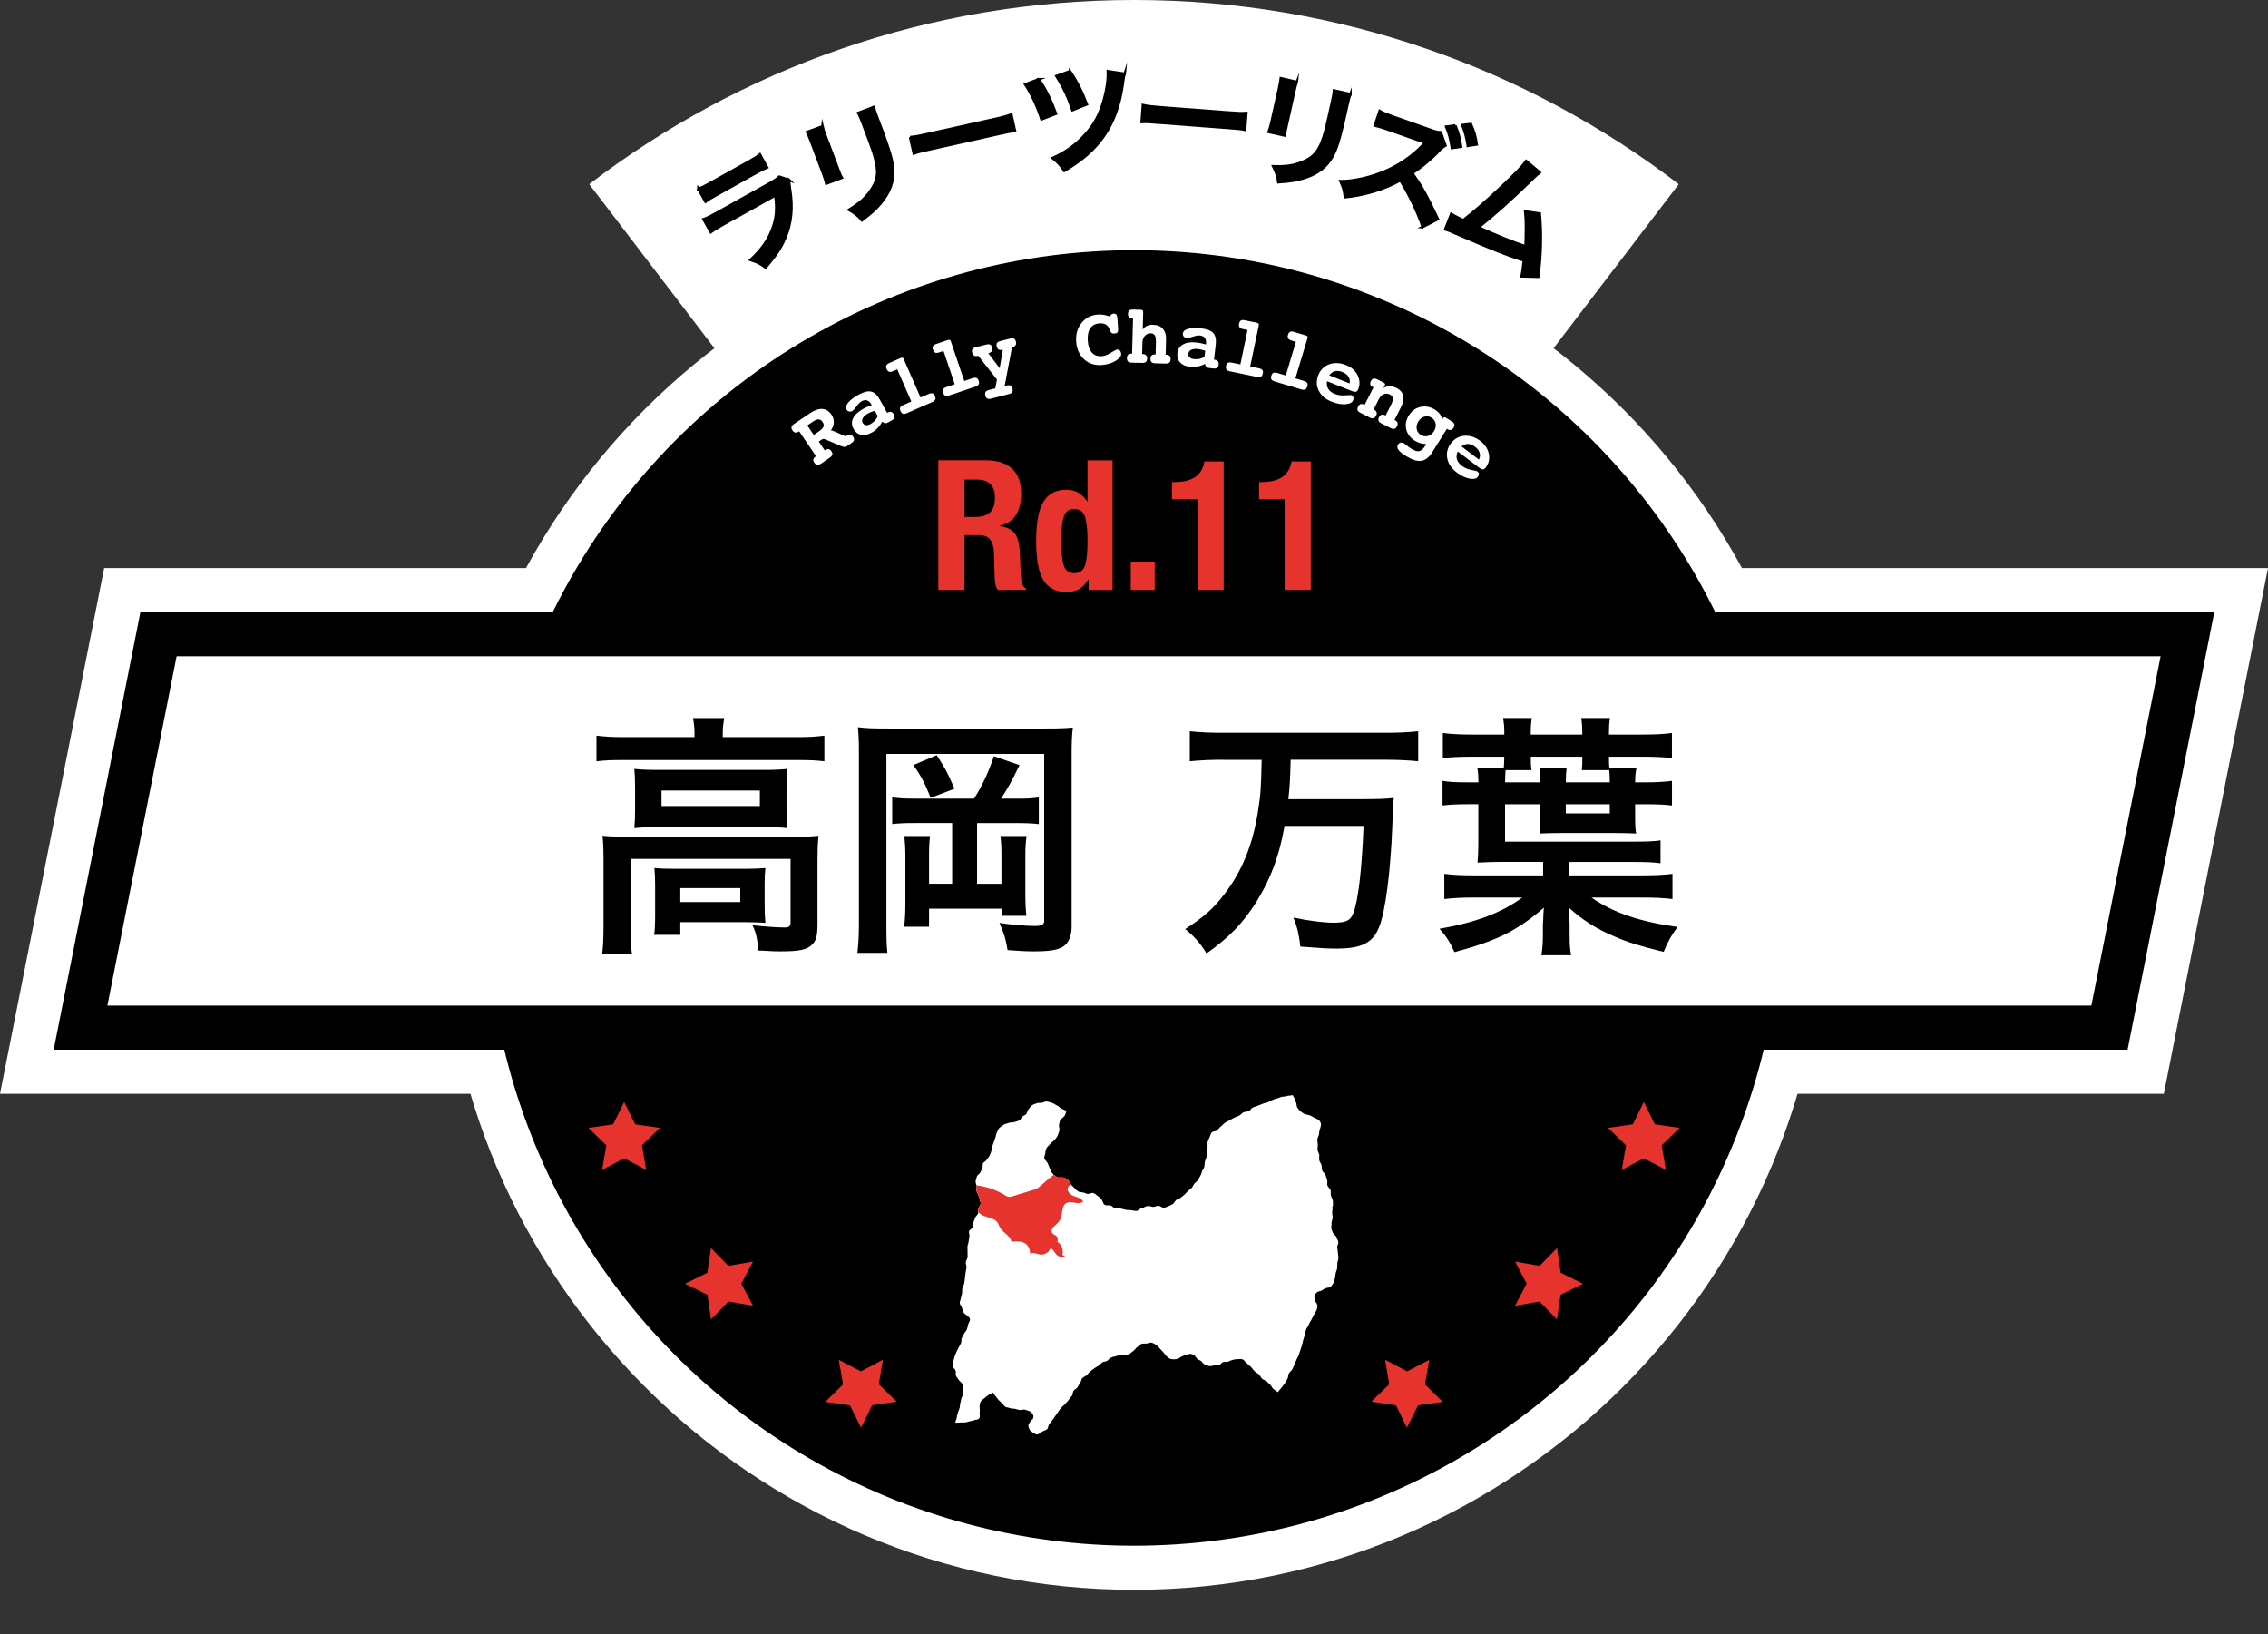 <?xml version="1.0" encoding="UTF-8"?>
<svg id="_レイヤー_2" data-name=" レイヤー 2" xmlns="http://www.w3.org/2000/svg" viewBox="0 0 629.82 453.82">
  <rect x="0" y="0" width="629.82" height="453.82" fill="#333333" stroke="none"/>
  <defs>
    <style>
      .cls-1 {
        fill: none;
      }

      .cls-2 {
        fill: #f6dcea;
      }

      .cls-3 {
        stroke: #000;
        stroke-miterlimit: 10;
        stroke-width: .71px;
      }

      .cls-4 {
        fill: #fff;
      }

      .cls-5 {
        fill: #e7332e;
      }
    </style>
  </defs>
  <g id="ogp02_1200x630_" data-name="ogp02 1200x630 ">
    <path class="cls-2" d="M117.82,312.65h0ZM117.8,313.19h0ZM117.88,312.88h0Z"/>
    <path class="cls-4" d="M314.91,0c-56.89,0-109.32,19.07-151.28,51.14l42.15,55.23c30.27-23.14,68.09-36.89,109.13-36.89s78.86,13.75,109.13,36.89l42.15-55.23C424.23,19.07,371.8,0,314.91,0Z"/>
    <polygon class="cls-4" points="0 303.73 28.93 157.74 629.82 157.74 600.89 303.73 0 303.73"/>
    <circle class="cls-1" cx="314.91" cy="249.34" r="204.48"/>
    <path class="cls-4" d="M314.91,441.45c-105.93,0-192.11-86.18-192.11-192.11S208.98,57.23,314.91,57.23s192.11,86.18,192.11,192.11-86.18,192.11-192.11,192.11h0Z"/>
    <circle cx="314.91" cy="249.34" r="179.87"/>
    <g>
      <path class="cls-4" d="M230.71,119.51c.23,0,.51.06.84.22.05.02.09.04.13.05l3.14,1.38.1-.07.19-.13c.36-.24.69-.34.99-.3s.56.23.79.57c.25.37.33.69.26.98s-.32.57-.75.86l-1.15.78c-.42.29-.88.33-1.36.12h-.04l-4.66-1.97c-.18-.08-.35-.12-.51-.11-.16,0-.3.05-.43.13l-.88.59,1.66,2.46.15-.1c.34-.23.65-.31.93-.26.29.06.54.25.76.58.25.37.34.69.27.97-.07.28-.31.56-.74.85l-2.4,1.63c-.42.28-.77.4-1.06.36s-.56-.24-.81-.61c-.22-.33-.31-.64-.25-.92.05-.29.25-.54.58-.76l.16-.11-4.7-6.95-.16.11c-.32.22-.63.3-.92.24s-.55-.25-.77-.58c-.24-.36-.33-.69-.26-.97.07-.29.31-.57.72-.85l4.3-2.9c1.32-.89,2.49-1.31,3.51-1.25s1.87.58,2.55,1.58c.47.7.69,1.43.66,2.19s-.32,1.5-.85,2.22v-.03ZM224.19,118.13l1.78,2.64,1.26-.85c.78-.52,1.25-.99,1.43-1.41.17-.41.1-.85-.22-1.33-.32-.47-.68-.71-1.11-.72-.42-.02-.95.19-1.58.61l-1.57,1.06h.01Z"/>
      <path class="cls-4" d="M246.36,114.65l.16-.09c.35-.2.68-.25.97-.17.29.08.53.3.72.65.21.38.26.71.16.98s-.38.53-.82.78l-.93.51c-.33.18-.61.25-.84.22-.23-.04-.49-.19-.77-.46-.35.66-.77,1.25-1.28,1.78s-1.07.96-1.7,1.3c-1.06.58-2.03.77-2.93.58-.89-.19-1.59-.75-2.09-1.66-.54-.99-.57-1.97-.09-2.94.48-.98,1.43-1.85,2.84-2.63.32-.17.66-.34,1.03-.5s.8-.33,1.28-.5l-.1-.19c-.33-.59-.71-.96-1.17-1.12s-.96-.07-1.52.23c-.43.24-.9.7-1.4,1.39s-.9,1.12-1.22,1.3c-.31.17-.61.22-.9.14s-.52-.26-.68-.56c-.29-.53-.13-1.17.47-1.91.61-.74,1.58-1.48,2.92-2.21,1.4-.77,2.55-1.05,3.45-.84.9.21,1.71.96,2.41,2.24l2.01,3.66.02.02ZM242.93,114.06c-.37.11-.7.22-1,.33s-.56.24-.8.37c-.72.4-1.22.83-1.5,1.3s-.3.92-.06,1.34c.21.38.5.6.87.66.37.06.81-.05,1.3-.32.45-.25.84-.55,1.17-.9s.61-.77.85-1.26c0,0-.83-1.52-.83-1.52Z"/>
      <path class="cls-4" d="M255.64,110.38l2.22-.97c.47-.21.84-.27,1.11-.18s.49.33.66.73c.18.41.21.74.09,1s-.41.5-.88.7l-6.99,3.06c-.46.2-.83.26-1.1.16-.27-.09-.5-.34-.68-.75s-.21-.73-.09-.98c.12-.25.41-.48.88-.69l2.22-.97-3.92-8.94-1.13.5c-.47.21-.84.26-1.12.17-.28-.09-.51-.34-.69-.74-.18-.41-.21-.74-.08-1.01.12-.27.42-.5.89-.71l3.08-1.35c.19-.08.36-.11.5-.08s.24.12.3.25l4.72,10.79h.01Z"/>
      <path class="cls-4" d="M267.77,105.8l2.29-.78c.49-.17.86-.19,1.12-.08s.46.37.6.78c.14.42.14.75,0,1.01-.14.25-.45.46-.93.63l-7.22,2.44c-.48.16-.85.18-1.11.07-.27-.12-.47-.38-.61-.8s-.14-.75,0-.99.45-.44.94-.61l2.29-.77-3.13-9.25-1.17.4c-.48.16-.86.19-1.13.07s-.48-.38-.62-.79c-.14-.42-.14-.76,0-1.01s.46-.46.95-.63l3.19-1.08c.2-.07.37-.08.5-.03.14.04.23.14.28.28l3.78,11.16-.02-.02Z"/>
      <path class="cls-4" d="M274.47,98.1l3.14,4.15.88-5.17-.17.04c-.39.1-.72.07-.98-.08s-.44-.42-.54-.82c-.11-.43-.08-.76.08-1s.5-.42,1-.54l2.56-.65c.51-.13.89-.13,1.14,0s.43.41.54.83c.1.39.07.72-.08.97-.15.26-.42.43-.82.53l-.19.05-2.04,10.76.49-.12c.49-.12.87-.12,1.13.01.26.13.45.42.56.85.11.42.08.75-.09,1-.17.24-.5.43-.99.55l-4.78,1.21c-.5.13-.88.12-1.14,0-.26-.13-.44-.41-.55-.84-.11-.43-.08-.76.08-1.01.16-.24.5-.43,1-.55l1.69-.43.47-2.45-5.19-6.6-.17.04c-.39.1-.72.07-.98-.08s-.44-.42-.54-.82c-.11-.43-.08-.76.08-1s.5-.42,1-.54l2.77-.7c.5-.13.88-.12,1.14,0,.26.13.44.41.55.83.1.39.07.72-.08.97-.16.26-.43.43-.81.53l-.19.05.03.03Z"/>
      <path class="cls-4" d="M308.2,87.9c.13-.28.27-.48.42-.6.15-.12.35-.19.58-.21.37-.02.63.06.8.24.17.18.26.51.29.98l.21,2.92c.03.52-.03.87-.19,1.06-.16.19-.46.3-.9.33-.31.02-.56-.04-.74-.18s-.34-.41-.48-.81c-.24-.7-.58-1.2-1.03-1.48s-1.05-.4-1.8-.36c-1.15.07-2.01.52-2.58,1.33-.57.82-.8,1.96-.71,3.44.09,1.47.47,2.58,1.14,3.33s1.58,1.09,2.74,1.01c.79-.05,1.64-.37,2.55-.95.91-.58,1.5-.88,1.74-.9.29-.02.54.09.76.32.21.23.33.54.35.9.04.66-.5,1.32-1.62,1.97-1.12.66-2.41,1.03-3.86,1.12-1.96.12-3.59-.43-4.88-1.64-1.29-1.22-2.01-2.87-2.14-4.96-.13-2.01.38-3.73,1.53-5.13,1.14-1.41,2.66-2.17,4.54-2.29.53-.03,1.06,0,1.58.08.52.09,1.09.24,1.69.46v.02Z"/>
      <path class="cls-4" d="M317.35,91.52c.27-.45.66-.79,1.14-1.02.49-.23,1.06-.33,1.73-.31,1.18.03,2.09.4,2.71,1.11s.92,1.71.88,2.99l-.11,4.2h.19c.4.02.7.13.9.34.2.21.3.52.29.91-.01.44-.13.76-.35.95s-.58.28-1.09.26l-2.79-.07c-.5-.01-.86-.12-1.07-.32-.21-.2-.31-.52-.3-.96.01-.41.12-.71.33-.9.21-.2.51-.29.92-.28h.18l.09-3.27c.03-.96-.07-1.63-.3-2.01-.23-.38-.62-.57-1.19-.59-.6-.02-1.12.21-1.56.68s-.67,1.08-.69,1.81l-.09,3.27h.18c.4.02.71.13.91.34s.3.52.29.91c-.01.44-.13.76-.35.95-.22.19-.58.28-1.09.26l-2.79-.07c-.52-.01-.88-.12-1.08-.32-.21-.2-.3-.52-.29-.97.01-.4.12-.7.33-.9.21-.2.52-.3.91-.29h.19l.26-9.76h-.19c-.4-.02-.7-.13-.91-.35s-.31-.53-.3-.94c.01-.44.13-.76.35-.95s.59-.28,1.11-.26l2.11.06c.25,0,.43.06.52.17s.14.3.13.59l-.12,4.72v.02Z"/>
      <path class="cls-4" d="M337.15,99.86l.18.02c.4.05.7.19.88.43.19.24.26.55.21.95-.05.43-.2.73-.44.89-.24.17-.62.22-1.12.16l-1.05-.12c-.37-.04-.64-.15-.81-.31-.17-.16-.29-.44-.36-.82-.67.34-1.36.57-2.08.71s-1.43.16-2.14.08c-1.2-.14-2.11-.55-2.72-1.22-.62-.68-.86-1.53-.74-2.57.13-1.12.67-1.93,1.63-2.45s2.24-.68,3.84-.49c.36.04.74.1,1.13.19.4.08.84.2,1.33.34l.02-.21c.08-.67-.02-1.2-.31-1.59s-.74-.62-1.38-.69c-.49-.06-1.14.05-1.95.33s-1.39.39-1.75.35c-.35-.04-.62-.18-.81-.41s-.27-.51-.23-.85c.07-.6.57-1.03,1.49-1.28.92-.25,2.15-.29,3.67-.11,1.59.18,2.69.62,3.3,1.31.61.69.84,1.77.67,3.23l-.48,4.15.02-.02ZM334.7,97.39c-.36-.12-.7-.23-1.01-.3-.31-.08-.6-.13-.87-.16-.82-.1-1.48-.03-1.98.19s-.77.57-.83,1.06c-.05.43.06.78.33,1.04s.69.43,1.25.49c.51.06,1.01.04,1.48-.05.47-.1.95-.28,1.42-.54l.2-1.72h0Z"/>
      <path class="cls-4" d="M347.18,101.76l2.37.49c.51.11.84.27,1.01.5s.21.55.12.98-.26.72-.51.87-.62.17-1.12.06l-7.47-1.55c-.49-.1-.82-.27-.99-.5-.17-.23-.21-.57-.12-1s.25-.72.49-.86.61-.15,1.12-.05l2.37.49,1.99-9.56-1.21-.25c-.5-.1-.84-.28-1.01-.52-.18-.24-.22-.57-.13-1s.26-.72.51-.87.63-.17,1.14-.06l3.29.69c.21.04.36.12.45.23.1.11.13.24.1.38l-2.4,11.53h0Z"/>
      <path class="cls-4" d="M359.72,105.06l2.32.7c.5.15.82.34.96.58.15.24.16.57.03.99s-.32.7-.58.82c-.26.13-.64.12-1.12-.03l-7.31-2.19c-.48-.14-.8-.34-.94-.59-.15-.25-.16-.58-.03-1.01.13-.42.32-.69.57-.81.25-.12.62-.1,1.12.05l2.32.7,2.81-9.35-1.19-.36c-.49-.15-.81-.35-.96-.6s-.17-.59-.04-1.01c.13-.42.32-.7.59-.82s.64-.11,1.14.04l3.22.97c.2.06.34.15.43.26.09.12.11.25.06.39l-3.39,11.28h-.01Z"/>
      <path class="cls-4" d="M368.5,105.85c-.13.85,0,1.56.36,2.15.37.59.98,1.06,1.85,1.4.86.34,1.8.47,2.81.38,1.01-.09,1.6-.1,1.78-.03.26.1.43.28.52.54s.07.54-.05.83c-.26.66-.97,1.03-2.13,1.12-1.16.09-2.45-.15-3.88-.72-1.69-.67-2.87-1.69-3.55-3.05s-.72-2.8-.13-4.29c.59-1.48,1.6-2.49,3.03-3.02s2.99-.46,4.68.21c1.51.6,2.58,1.54,3.21,2.82.64,1.28.7,2.57.19,3.86-.16.41-.38.65-.63.73-.26.07-.7-.01-1.32-.26l-6.75-2.68h.01ZM374.78,106.45c.14-.7.03-1.32-.32-1.87s-.92-.98-1.71-1.29c-.76-.3-1.44-.38-2.04-.22-.6.15-1.12.54-1.58,1.15l5.64,2.24h0Z"/>
      <path class="cls-4" d="M387.26,116.62l.13.07c.38.19.61.42.7.7.09.28.05.6-.14.97-.2.4-.44.63-.72.71s-.65,0-1.1-.23l-2.47-1.25c-.45-.23-.73-.48-.84-.75s-.06-.61.14-1c.19-.37.42-.6.71-.68.28-.09.62-.04,1,.16l.12.06,1.47-2.9c.41-.8.58-1.43.53-1.88s-.34-.81-.86-1.07c-.56-.28-1.11-.31-1.67-.08-.56.23-1,.67-1.34,1.34l-1.47,2.9.12.06c.38.19.62.43.71.71s.05.6-.14.97c-.2.39-.44.63-.72.71s-.65,0-1.1-.23l-2.49-1.26c-.45-.23-.73-.48-.83-.75-.11-.27-.06-.61.14-1,.19-.37.42-.6.7-.69.28-.09.61-.04.99.16l.12.06,2.46-4.86-.17-.09c-.36-.18-.59-.41-.68-.69s-.05-.6.13-.95c.2-.39.44-.63.72-.71s.65,0,1.12.24l1.71.86c.19.09.31.2.37.33.06.12.05.25-.02.39l-.4.78c.55-.33,1.13-.49,1.73-.49s1.22.16,1.85.47c1.07.54,1.7,1.27,1.9,2.19.2.92-.04,2.04-.72,3.37l-1.7,3.35h.01Z"/>
      <path class="cls-4" d="M400.45,116.56l.31-.5c.08-.13.19-.2.32-.21.13,0,.29.04.48.16l1.55.97c.44.27.7.55.77.82.08.27,0,.59-.23.96-.21.34-.46.55-.75.62s-.6,0-.94-.21l-.16-.1-4.11,6.57c-.87,1.39-1.88,2.17-3.03,2.32-1.15.16-2.56-.29-4.23-1.33-1.04-.65-1.73-1.23-2.09-1.73s-.4-.98-.13-1.42c.19-.31.44-.49.76-.56s.64,0,.96.2c.08.05.34.25.77.6s.84.64,1.23.89c.91.57,1.65.79,2.21.66s1.12-.64,1.68-1.53l.27-.43c-.61-.02-1.18-.11-1.7-.26s-1.02-.38-1.49-.67c-1.28-.8-2.07-1.85-2.39-3.16-.31-1.3-.08-2.58.71-3.84.81-1.29,1.9-2.09,3.27-2.39s2.72-.04,4.04.79c.57.36,1.02.76,1.34,1.21s.52.97.6,1.55l-.02.02ZM397.53,115.98c-.62-.39-1.28-.49-1.97-.29s-1.26.64-1.69,1.34c-.43.69-.58,1.38-.45,2.09s.51,1.25,1.13,1.64c.63.39,1.29.49,1.98.3.69-.19,1.25-.63,1.68-1.32.44-.7.59-1.4.46-2.11s-.51-1.26-1.14-1.65h0Z"/>
      <path class="cls-4" d="M404.81,125.36c-.35.78-.42,1.51-.23,2.17.19.66.67,1.28,1.41,1.84s1.61.94,2.61,1.12c1,.19,1.57.33,1.72.45.22.17.34.39.36.66s-.07.53-.27.79c-.43.56-1.21.73-2.35.51s-2.32-.8-3.55-1.73c-1.45-1.1-2.32-2.39-2.61-3.89-.29-1.5.05-2.89,1.02-4.17.96-1.27,2.21-1.97,3.73-2.1,1.52-.13,3.01.36,4.45,1.45,1.29.98,2.07,2.17,2.35,3.58.27,1.41-.01,2.66-.85,3.77-.27.35-.54.53-.81.53s-.67-.2-1.2-.6l-5.78-4.38h0ZM410.7,127.62c.32-.63.38-1.26.19-1.89-.19-.62-.62-1.19-1.3-1.7-.65-.49-1.29-.75-1.9-.76-.62-.01-1.23.22-1.83.69l4.83,3.66h0Z"/>
    </g>
    <g>
      <path class="cls-3" d="M193.91,52.42c1.07-.36,1.7-.68,3.55-1.71l10.24-5.71c1.85-1.03,2.45-1.4,3.32-2.12l2.01,3.61c-.98.39-1.55.67-3.46,1.73l-10.36,5.77c-1.91,1.06-2.45,1.4-3.29,2.03l-2.01-3.61h0ZM219.14,50c0,.69.05,1.2.21,2.31.88,5.16.46,9.66-1.28,13.71-1.18,2.78-2.53,4.84-5.46,8.28-1.46-1.11-2.09-1.41-4.19-2.13,3.07-2.91,4.79-5.28,6-8.42,1.16-3.03,1.42-5.52.9-9.5l-14.29,7.97c-1.97,1.1-2.68,1.53-3.67,2.24l-2-3.58c1.21-.45,1.88-.78,3.93-1.92l13.97-7.79c1.82-1.01,2.37-1.4,3.17-2.11l2.72.95h0Z"/>
      <path class="cls-3" d="M228.4,35.08c.21.93.31,1.21.94,2.88l3.27,8.68c.59,1.57.75,1.98,1.17,2.72l-4.31,1.62c-.18-.76-.48-1.76-.91-2.89l-3.26-8.64c-.6-1.6-.79-2-1.19-2.78l4.29-1.58h0ZM242.68,29.73c.17.83.27,1.19.95,2.98l1.6,4.24c1.82,4.92,2.59,7.64,2.78,9.83.27,3.49-.85,6.6-3.43,9.66-1.31,1.57-2.64,2.79-5.22,4.73-1.15-1.33-1.66-1.74-3.61-2.91,2.86-1.76,4.43-3.11,5.84-5.08,2.22-3.06,2.53-5.37,1.31-9.65-.38-1.4-.88-2.79-1.82-5.31l-1.48-3.93c-.6-1.6-.88-2.25-1.28-2.93l4.37-1.65v.02Z"/>
      <path class="cls-3" d="M252.74,38.07c1.49-.13,2.12-.23,5.36-.96l17.48-3.9c3.25-.72,3.86-.9,5.26-1.42l1.02,4.56c-1.35.13-1.71.21-5.38,1.03l-17.41,3.89c-3.67.82-4.03.9-5.31,1.36,0,0-1.02-4.56-1.02-4.56Z"/>
      <path class="cls-3" d="M288.5,22c1.96,2.96,3.22,5.46,4.75,9.56l-4.03,1.57c-1.21-3.69-2.76-7.04-4.53-9.71,0,0,3.81-1.42,3.81-1.42ZM312.33,20.47c-.25.76-.3,1-.61,3.31-1.62,10.92-6.46,18.04-16.17,23.65-1.02-1.54-1.5-2.12-3.22-3.54,3.62-1.64,6.47-3.69,9-6.5,2.53-2.74,4.11-5.68,5.21-9.63.83-2.96,1.21-5.74,1.12-7.99l4.67.71h0ZM297.13,19.77c1.8,2.63,3.29,5.53,4.69,9.2l-4,1.6c-1.24-3.65-2.42-6.16-4.44-9.45l3.74-1.34h.01Z"/>
      <path class="cls-3" d="M317.38,29.19c1.46.31,2.09.39,5.41.65l17.86,1.36c3.32.25,3.96.27,5.45.18l-.35,4.66c-1.33-.27-1.7-.3-5.45-.58l-17.79-1.35c-3.75-.29-4.12-.31-5.47-.25l.35-4.66h-.01Z"/>
      <path class="cls-3" d="M360.13,22.75c-.34.89-.4,1.18-.79,2.92l-2.02,9.05c-.37,1.64-.46,2.07-.51,2.92l-4.49-1c.27-.73.56-1.73.82-2.91l2.01-9.02c.37-1.67.43-2.11.53-2.98l4.45,1.03h0ZM375.01,26.11c-.31.79-.43,1.14-.84,3.01l-.99,4.43c-1.17,5.11-2.02,7.81-3.07,9.75-1.68,3.07-4.33,5.06-8.16,6.2-1.96.6-3.74.89-6.96,1.1-.23-1.74-.44-2.37-1.42-4.41,3.35.09,5.41-.17,7.67-1.04,3.54-1.35,5.06-3.11,6.39-7.35.45-1.38.8-2.82,1.38-5.44l.91-4.1c.37-1.67.49-2.37.53-3.15l4.56,1.02v-.02Z"/>
      <path class="cls-3" d="M395.08,63.03c-1.15-3.58-3.95-9.45-6.21-12.94-4.5,2.49-9.95,4.13-15.37,4.67-.26-1.92-.46-2.72-1.26-4.44,3.68.04,8.81-1.15,12.85-2.98,3.86-1.72,7.21-4.1,10.06-7.06l.29-.29.18-.19c.02-.06.08-.11.2-.25-.36-.1-.45-.13-.71-.23l-.3-.07-9.51-3.34c-1.71-.6-2.52-.83-3.52-1.05l1.35-4.05c.82.48,1.41.74,2.7,1.21.09.04.38.14.76.28l10.58,3.74c1.78.62,2.04.68,2.93.69l1.29,3.67c-.44.23-1.1.74-1.64,1.33-2.26,2.42-5.1,4.78-7.57,6.33,2.61,3.69,3.8,5.81,7.13,12.78l-4.25,2.19h.02ZM404.14,34.86c.84,1.99,1.25,3.51,1.59,5.86l-2.54.38c-.33-2.31-.74-3.89-1.57-5.92l2.52-.32h0ZM407.62,40.48c-.3-2.08-.8-3.95-1.52-5.76l2.36-.27c.88,1.97,1.32,3.5,1.63,5.66l-2.47.38h0Z"/>
      <path class="cls-3" d="M427.62,47.91c-.68.47-.74.51-1.94,1.69-6.3,6.11-10.71,10.04-15.1,13.53,4.81,2.2,10.24,4.4,13.06,5.27.07-.88.07-1.73.1-3.44.06-3.16,0-4.3-.2-6.22l4.04.55c.52,5.51.37,11.88-.43,17.55l-4.58-.12c.19-.95.4-2.42.61-4.43-.29-.08-.68-.2-1.19-.35-3.31-1.03-8.53-3.11-17.79-7.13-1.73-.76-2.2-.95-2.87-1.13l1.67-4.26c.27.15.53.29.76.42.59.33,1.31.69,2.58,1.31,3.61-2.84,6.62-5.51,10.82-9.48,3.77-3.56,5.49-5.33,6.66-6.95l3.8,3.18h0Z"/>
    </g>
    <polygon points="590.83 291.48 14.91 291.48 38.99 169.98 614.91 169.98 590.83 291.48"/>
    <polygon class="cls-4" points="29.82 279.24 49.05 182.23 600 182.23 580.77 279.24 29.82 279.24"/>
    <g>
      <path class="cls-5" d="M273.99,127.83c3.02,0,5.38.76,7.06,2.29s2.52,3.86,2.52,6.98c0,2.42-.49,4.39-1.46,5.92-.98,1.53-2.49,2.51-4.54,2.95v.1c1.81.27,3.14.86,3.98,1.76s1.36,2.37,1.56,4.38c.07.67.12,1.4.15,2.19.03.79.07,1.67.1,2.65.07,1.92.17,3.38.3,4.38.2,1.01.64,1.7,1.31,2.07v.3h-7.86c-.37-.5-.6-1.08-.71-1.74-.1-.65-.17-1.33-.2-2.04l-.2-6.9c-.07-1.41-.42-2.52-1.06-3.33-.64-.81-1.71-1.21-3.23-1.21h-3.88v15.22h-7.26v-35.99h13.41v.02ZM270.86,143.55c1.75,0,3.09-.41,4.03-1.23.94-.82,1.41-2.21,1.41-4.16,0-3.33-1.68-4.99-5.04-4.99h-3.43v10.38h3.03Z"/>
      <path class="cls-5" d="M302.21,160.94c-.77,1.28-1.64,2.17-2.6,2.67s-2.14.76-3.55.76c-2.86,0-4.96-1.09-6.3-3.28-1.34-2.18-2.02-5.8-2.02-10.84s.67-8.68,2.02-10.91c1.34-2.23,3.44-3.35,6.3-3.35,1.31,0,2.43.27,3.35.81s1.75,1.34,2.49,2.42h.1v-11.39h6.96v35.99h-6.65v-2.87h-.1ZM295.38,156.93c.45,1.5,1.44,2.24,2.95,2.24s2.54-.75,3-2.24c.45-1.49.68-3.72.68-6.68s-.23-5.18-.68-6.68c-.45-1.5-1.45-2.24-3-2.24s-2.5.75-2.95,2.24c-.45,1.5-.68,3.72-.68,6.68s.23,5.18.68,6.68Z"/>
      <path class="cls-5" d="M320.66,163.81h-6.65v-7.86h6.65v7.86Z"/>
      <path class="cls-5" d="M332.55,138.61h-7.11v-4.74h.66c2.42,0,4.33-.45,5.72-1.36s2.28-2.37,2.65-4.38h5.34v35.68h-7.26v-25.2Z"/>
      <path class="cls-5" d="M356.74,138.61h-7.11v-4.74h.66c2.42,0,4.33-.45,5.72-1.36s2.28-2.37,2.65-4.38h5.34v35.68h-7.26v-25.2Z"/>
    </g>
    <g>
      <path d="M192.87,203.85c0-1.62-.14-3.03-.42-4.45h8.68c-.28,1.48-.42,2.82-.42,4.37v.92h20.81c3.17,0,5.15-.14,7.41-.42v7.13c-2.33-.28-4.09-.35-7.34-.35h-48.68c-3.17,0-4.94.07-7.27.35v-7.13c2.26.28,4.37.42,7.69.42h19.54v-.85h0ZM167.61,238.49c0-2.4-.07-4.23-.28-6.42,2.26.21,4.3.28,7.34.28h45.72c3.39,0,5.08-.07,6.91-.28-.21,2.19-.28,3.81-.28,6.35v17.99c0,3.53-.35,4.87-1.69,6.07-1.41,1.27-3.53,1.69-8.47,1.69-1.48,0-1.83,0-4.09-.14-.75-.05-1.51-.07-2.26-.07-.14-3.17-.49-4.8-1.55-7.05,3.88.42,6.92.63,8.89.63,1.34,0,1.69-.35,1.69-1.48v-17.57h-44.45v18.77c0,3.6.07,5.29.42,7.76h-8.33c.28-1.48.42-4.45.42-7.76v-18.77h0ZM176.36,218.66c0-2.26-.07-3.46-.21-5.15,2.05.21,3.74.28,6.84.28h29.35c2.82,0,4.3-.07,6.28-.28-.14,1.83-.21,2.89-.21,5.15v6.07c0,2.75.07,3.53.21,5.22-1.9-.21-3.53-.28-6.63-.28h-29.21c-2.75,0-4.59.07-6.63.28.14-1.48.21-2.82.21-5.22v-6.07ZM212.35,251.54c0,2.05.07,3.46.21,4.73-1.34-.14-3.95-.21-5.86-.21h-17.78v3.53h-7.27c.21-1.34.28-2.89.28-5.71v-8.18c0-2.05-.07-3.25-.21-4.66,1.62.14,3.1.21,5.71.21h19.33c2.68,0,3.67-.07,5.79-.21-.14,1.34-.21,2.4-.21,4.52v6-.02ZM183.7,223.81h27.31v-4.3h-27.31v4.3ZM188.92,250.48h16.65v-3.88h-16.65v3.88Z"/>
      <path d="M290.32,202.29c3.88,0,5.64-.07,7.62-.28-.28,2.19-.35,4.23-.35,7.69v47.63c0,2.61-.85,4.52-2.33,5.5-1.55.99-3.88,1.34-8.11,1.34-2.33,0-3.39-.07-7.34-.35-.49-3.03-.92-4.45-2.26-7.55,2.96.49,7.48.85,9.74.85,1.98,0,2.68-.35,2.68-1.41v-46.36h-43.82v47.41c0,4.02.07,5.86.28,7.83h-8.33c.28-2.4.42-4.8.42-8.04v-47.77c0-2.89-.07-4.66-.28-6.84,2.26.28,4.16.35,8.11.35h43.97ZM270.49,221.77c2.19-3.39,4.16-7.62,5.5-11.78l7.13,2.47c-2.12,4.38-3.03,6.07-5.15,9.31h4.23c3.17,0,4.52-.07,6.28-.35v7.41c-1.62-.21-3.6-.28-6.28-.28h-10.87v16.86h6.77v-7.83c0-2.19-.07-3.67-.28-5.43h7.27c-.28,1.9-.35,3.32-.35,5.93v9.31c0,3.17.07,4.8.28,6.91h-6.84l-.07-1.98h-20.11v5.01h-6.92c.28-2.19.35-3.88.35-7.41v-11.64c0-2.68-.07-3.46-.28-6.14h7.13c-.21,1.62-.28,3.03-.28,5.5v7.76h6.42v-16.86h-10.3c-2.89,0-4.59.07-6.35.28v-7.41c2.05.28,3.39.35,6.35.35h16.37,0ZM260.12,209.7c2.61,4.09,2.89,4.59,4.94,9.31l-6.63,2.54c-1.55-4.02-2.68-6.14-4.8-9.1l6.49-2.75h0Z"/>
      <path d="M339.5,210.97c-3.25,0-6.21.14-9.1.42v-8.33c2.61.28,5.57.42,9.03.42h45.37c3.39,0,6.28-.14,9.03-.42v8.33c-2.75-.28-5.79-.42-8.96-.42h-26.46c-.14,5.5-.21,7.06-.63,10.94h20.25c4.16,0,6.91-.07,9.03-.35-.21,1.62-.21,1.69-.42,7.97-.49,12.42-1.9,23.64-3.67,27.94-1.76,4.37-4.87,5.93-11.85,5.93-2.33,0-3.81-.07-10.02-.56-.35-3.17-.78-5.22-1.91-8.04,4.09.85,8.33,1.41,11.08,1.41,3.46,0,4.73-.56,5.5-2.54,1.41-3.46,2.4-12.07,2.89-24.34h-21.94c-1.48,8.4-3.81,14.61-7.83,21.1-3.74,5.93-7.48,9.81-13.83,14.32-1.62-2.68-3.39-4.73-5.93-6.77,5.15-3.32,7.76-5.64,10.87-9.67,4.94-6.42,7.97-13.9,9.38-23.28.71-4.66.78-5.36.99-14.04h-10.87v-.02Z"/>
      <path d="M435.81,243.07h20.39c3.39,0,6.07-.14,8.25-.42v6.99c-2.33-.28-4.87-.42-8.25-.42h-14.25c5.93,4.16,13.26,6.7,23.92,8.18-1.76,2.33-2.61,3.88-3.88,6.92-6.28-1.55-9.81-2.61-13.55-4.23-5.29-2.26-8.82-4.52-12.77-8.04v.42c0,.14.02.42.07.85,0,.42,0,.99.07,1.69,0,.19.02.73.07,1.62v2.61c0,3.1.07,4.23.42,6h-8.26c.35-2.05.42-3.6.42-6v-2.54c.07-1.06.14-1.91.14-2.75,0-.42.07-.85.14-1.91-7.55,6.49-13.05,9.17-24.84,12.35-1.27-2.82-2.19-4.3-4.16-6.49,9.88-1.69,17.29-4.45,23-8.68h-13.41c-3.39,0-5.86.14-8.25.42v-6.99c2.19.28,4.66.42,8.25.42h19.19v-3.74h-11.71c-2.12,0-4.37.07-6.49.21.14-1.98.21-3.39.21-5.79v-10.44h-1.9c-3.88,0-5.86.07-8.04.35v-6.84c1.91.35,3.67.42,6.99.42h2.96c0-1.76-.07-2.82-.28-4.02h7.34c.07-.99.14-1.91.14-3.1h-8.89c-3.39,0-5.93.14-8.18.35v-6.92c2.33.28,4.66.42,8.18.42h8.89v-.78c0-1.27-.07-2.33-.35-3.81h7.97c-.21,1.62-.28,2.47-.28,3.81v.78h14.32v-.78c0-1.27-.07-2.26-.28-3.81h7.97c-.21,1.34-.28,2.4-.28,3.81v.78h9.31c3.67,0,5.93-.14,8.18-.42v6.92c-2.33-.21-4.8-.35-8.18-.35h-9.31c0,1.41,0,2.26.14,3.25h7.48c-.28,1.27-.35,2.47-.35,3.88h2.19c3.74,0,5.93-.14,8.04-.42v6.84c-2.12-.28-4.16-.35-8.04-.35h-2.19v3.53c0,2.12.07,3.46.28,4.59-1.91-.07-4.3-.14-6.56-.14h-13.69c-2.4,0-4.23.07-6.56.14.14-1.13.21-2.54.21-4.09v-4.02h-9.81v10.37h35.49c4.16,0,5.86-.07,7.69-.35v6.35c-2.19-.28-3.88-.35-7.62-.35h-17.71v3.74-.02ZM418.1,213.86c-.07.85-.14,1.91-.14,3.39h9.81c0-1.55-.07-2.47-.28-3.88h7.55c-.14,1.13-.21,2.12-.21,3.88h12.21c0-1.48-.07-2.19-.14-3.39h-7.62c.14-1.62.14-1.98.14-3.74h-14.32c0,1.9,0,2.4.21,3.74h-7.21ZM434.82,225.86h12.21v-2.54h-12.21v2.54Z"/>
    </g>
    <g>
      <polygon class="cls-5" points="456.49 305.99 459.56 312.2 466.41 313.19 461.45 318.02 462.62 324.84 456.49 321.62 450.37 324.84 451.54 318.02 446.58 313.19 453.43 312.2 456.49 305.99"/>
      <polygon class="cls-5" points="432.4 346.54 433.38 353.39 439.58 356.47 433.37 359.52 432.36 366.37 427.54 361.4 420.72 362.56 423.95 356.44 420.74 350.31 427.56 351.49 432.4 346.54"/>
      <polygon class="cls-5" points="396.89 377.6 395.7 384.42 400.64 389.27 393.78 390.24 390.7 396.43 387.66 390.22 380.81 389.2 385.79 384.38 384.64 377.56 390.76 380.8 396.89 377.6"/>
      <polygon class="cls-5" points="173.32 305.99 170.26 312.2 163.41 313.19 168.37 318.02 167.2 324.84 173.32 321.62 179.45 324.84 178.28 318.02 183.23 313.19 176.39 312.2 173.32 305.99"/>
      <polygon class="cls-5" points="197.42 346.54 196.44 353.39 190.23 356.47 196.45 359.52 197.45 366.37 202.28 361.4 209.1 362.56 205.87 356.44 209.08 350.31 202.26 351.49 197.42 346.54"/>
      <polygon class="cls-5" points="232.92 377.6 234.12 384.42 229.18 389.27 236.03 390.24 239.12 396.43 242.16 390.22 249 389.2 244.03 384.38 245.18 377.56 239.06 380.8 232.92 377.6"/>
    </g>
    <g>
      <g>
        <path class="cls-4" d="M296.39,308.37s-.07.05-.11.08c.01,0,.02,0,.03.01,0,0,.04-.05.07-.09h0Z"/>
        <path class="cls-4" d="M296.45,308.29s-.03.04-.06.08c.03-.02.05-.05.06-.08Z"/>
        <path class="cls-4" d="M371.33,346.41c-.04-.49.4-1.03.33-1.48-.08-.5-.4-.95-.53-1.37-.15-.5-.68-.71-.87-1.06-.21-.4-.37-.82-.53-1.26-.13-.36.07-.85.03-1.39s.22-1.04.31-1.59c.09-.54-.2-1.15-.12-1.7.08-.54.13-1.06.07-1.62.01-.03.15-.07.15-.1-.05-.48.05-1-.05-1.49-.09-.47-.39-.91-.52-1.39-.12-.47.04-1.03-.11-1.5-.14-.46-.71-.8-.87-1.27-.15-.46.09-1.06-.07-1.53-.16-.46-.3-.93-.46-1.4-.16-.46-.76-.78-.92-1.24-.15-.47-.03-1.02-.17-1.49s-.52-.87-.64-1.35c-.12-.48.08-1.03-.01-1.5-.1-.48-.41-.92-.47-1.4-.06-.49.1-.99.08-1.47-.02-.49-.16-.97-.12-1.46s.35-.92.45-1.4c.08-.4.03-.86.2-1.28s.29-.85.34-1.27c.06-.43-.11-.77-.39-1.16-.2-.29-.66-.53-1.29-.79-.47-.2-.94-.56-1.43-.74-.61-.22-1.24-.27-1.56-.45-.39-.22-.79-.45-1.09-.73-.31-.3-.59-.67-.82-1.03-.23-.35-.14-.88-.31-1.28-.16-.39-.33-.76-.45-1.18-.11-.4-.4-.54-.48-.97-.59.23-1.16.1-1.75.3-.45.16-.9.12-1.33.2-.46.09-.86.37-1.3.44-.45.07-.86.32-1.3.44-.43.11-.75.41-1.18.62s-.99.19-1.45.41c-.44.21-.92.33-1.38.54-.44.2-.95.29-1.4.5-.44.21-.71.81-1.15,1.02-.45.21-1.04.13-1.48.34-.45.22-.75.7-1.19.93-.44.23-.95.33-1.37.57-.44.25-.9.44-1.31.7-.38.24-.85.44-1.29.73-.4.26-.7.7-1.11,1-.4.29-.66.74-1.03,1.06-.39.33-1.18.23-1.49.58-.35.39-.42.99-.63,1.41-.2.41-.4.84-.52,1.29-.12.44.06.94-.02,1.41-.07.45-.07.91-.12,1.37s-.15.92-.19,1.38c-.04.47-.38.9-.44,1.35-.06.47-.07.93-.16,1.38-.1.46-.46.81-.63,1.23-.14.33-.17.8-.48,1.25-.23.34-.37.81-.67,1.19-.27.34-.65.61-.96.97-.29.33-.43.83-.74,1.17-.31.33-.74.55-1.06.88-.32.32-.61.68-.94.99-.34.32-.73.57-1.06.86-.36.31-.9.37-1.23.63-.39.31-.55.84-.89,1.07-.45.3-.88.5-1.22.62-.42.15-.91.45-1.42.45-.46,0-.93-.49-1.42-.53-.47-.05-1,.36-1.48.32-.49-.04-.96-.29-1.42-.26-.5.03-.89.28-1.32.47-.3.13-.75.15-1.06.44-.27.26-.43.4-.85.47-.74-.09-.73-.05-1.46-.2-.73-.15-.76.02-1.49-.13-.73-.15-.72-.2-1.44-.35-.73-.15-.77.07-1.5-.08s-.63-.62-1.35-.77c-.73-.15-.78.09-1.49-.13-.49-.3-.56-.91-.85-1.4-.3-.51-.84-.86-1.28-1.19-.33-.25-.72-.68-1.21-.76-.43-.07-.94.31-1.41.28-.46-.02-.9-.37-1.33-.42-.49-.06-.93-.04-1.28-.25-.43-.25-.76-.55-1.07-.92-.28-.34-.67-.6-.95-.93-.03-.03-.05-.06-.08-.1-.29-.39-.4-.95-.77-1.25-.41-.33-.95-.61-1.47-.72-.5-.11-1.15.18-1.6-.11-.3-.19-.64-.39-.92-.62-.14-.11-.26-.23-.36-.36-.31-.4-.47-.95-.72-1.41-.24-.45-.35-.97-.59-1.43-.24-.45-.67-.84-.98-1.26,0-.49.22-1,.28-1.38.08-.5.11-.96.26-1.31.19-.45.53-.77.8-1.07.3-.33.61-.63.95-.92.32-.27.63-.55.92-.91.24-.31.47-.64.65-1.1.03-.44.37-.85.39-1.29s-.18-.9-.15-1.34.24-.82.27-1.26c.24-.4.63-.68,1.06-1.06.42-.37.52-.97.69-1.44.03-.08.12-.14.2-.19-.49-.2-.99-.4-1.46-.6-.45-.2-.79-.68-1.26-.89-.46-.2-.88-.55-1.35-.72-.48-.17-1.01-.31-1.49-.4-.51-.1-1.03.35-1.52.38-.5.04-.98-.08-1.45.15-.42.2-1,.3-1.38.69-.35.35-.59.74-.82,1.04-.28.38-.32.87-.56,1.2-.24.32-.7.42-1.09.72-.29.23-.4.84-.85,1.07-.43.22-.94.3-1.4.46-.45.16-1.01.04-1.46.21-.45.17-.97.25-1.4.49-.41.23-.86.53-1.23.88-.36.34-.49.91-.73,1.31-.25.41-.24.93-.41,1.38-.16.45-.34.88-.46,1.34s-.39.89-.51,1.35c-.12.47-.08.93-.22,1.29-.17.43-.3.85-.5,1.21s-.51.67-.76,1.06c-.21.33-.73.5-.98.91-.21.34.01.99-.21,1.41-.2.38-.38.76-.57,1.18-.18.4-.79.64-.92,1.06-.14.43-.3.88-.36,1.31-.07.42.17.84.26,1.23,0,.04.02.07.02.11.06.46-.21.98-.07,1.36.15.41.39.78.54,1.18.15.39.28.74.34,1.18.05.39.39.8.31,1.28-.08.46-.53.81-.66,1.24-.1.32,0,.7,0,1.04,0,.14-.01.27-.06.38-.17.43-.64.72-.82,1.14s-.27.88-.45,1.3c-.18.42-.05.95-.21,1.38-.16.42-.9.66-1.03,1.1-.12.43.19.98.11,1.44-.07.44-.19.87-.21,1.34-.02.49-.31.96-.34,1.45-.03.49.06.98.02,1.47s.06.99.01,1.47c-.05.49-.43.93-.49,1.42-.06.49.25,1.01.19,1.5-.06.48-.19.96-.26,1.44s-.1.97-.17,1.46c-.08.48-.1.97-.19,1.46-.08.48-.44.91-.53,1.39s0,.99-.09,1.47c-.09.49-.28.9-.33,1.29-.06.49-.32.94-.3,1.34.03.45.43.83.6,1.26.14.37.13.88.39,1.3.34.53.84.69,1.06.92.4.41.84.58.8,1.22-.02.3-.4.7-.53,1.32-.09.42-.18.87-.35,1.32-.15.41-.57.73-.77,1.16-.19.4-.43.79-.64,1.21-.2.4-.01,1.02-.22,1.43s-.45.8-.65,1.21c-.2.42-.44.81-.61,1.22-.18.44-.38.85-.5,1.27-.14.46-.29.89-.34,1.33-.06.47-.19.96-.12,1.4.08.48.59.81.74,1.22.16.45-.1,1.06.11,1.45.22.42.56.76.78,1.14.23.4.78.64.96,1.06.18.41.12.93.2,1.4.07.42.14.87.1,1.37-.03.41-.44.78-.57,1.27-.12.46-.14.92-.29,1.34-.16.45-.05.98-.22,1.4-.17.44-.35.86-.49,1.29-.15.44-.19.88-.27,1.34-.08.45-.39.91-.38,1.39.44.02.94-.08,1.38-.07.45,0,.89,0,1.32-.02.46-.03.86-.25,1.28-.32.46-.08.86-.14,1.24-.3.44-.18,1.04-.1,1.32-.42.42-.47.16-1.09.21-1.55.05-.51.02-.98-.01-1.51-.03-.49.02-1.08.24-1.61.2-.48.75-.69,1.1-1.02s.71-.64,1.13-.9c.43-.25.8-.41,1.22-.66.29.35.45.65.71.99.27.35.54.7.82,1.03.28.34.65.6.97.9.31.29.53.75.91,1.01.34.23.88.19,1.31.39.34.15.81.11,1.34.18.42.06.87.28,1.34.33.46.05.97-.17,1.41-.09.48.09.97.27,1.36.43.48.19.77.68.99,1.04.2.34.06.6-.08,1.16-.58.26-.73.78-.98,1.11-.37.47-.3.87-.13,1.34.16.45.38.84.87,1.11.42.23.91.72,1.45.7.47-.02.91-.52,1.4-.81.38-.23.97-.29,1.35-.66.33-.33.28-1.03.6-1.42.3-.37.61-.73.9-1.13s.56-.8.83-1.19c.29-.41.55-.84.82-1.21.32-.43.62-.85.91-1.17.31-.35.74-.58,1.02-.96s.67-.67.93-1.07c.25-.39.63-.72.88-1.12s.2-.98.45-1.38.83-.58,1.09-.97c.27-.39.43-.83.73-1.2.3-.37.28-1.04.62-1.36.33-.32.83-.49,1.19-.8.35-.3.6-.75.97-1.03.37-.29.74-.58,1.11-.86.38-.28.81-.48,1.19-.75.38-.28.69-.63,1.06-.91.38-.28,1.05-.18,1.41-.47.39-.32.63-.68.99-.85.4-.2.81-.29,1.25-.37.39-.08.79-.3,1.28-.35.65-.07,1.08-.08,1.38-.11.59-.05.87.15,1.38-.29.24-.21.59-.45,1.08-.86.36-.3.58-.73.96-.96.4-.25.69-.73,1.11-.88.44-.17.97-.05,1.41-.1.46-.05.98-.35,1.43-.26.43.09.9.38,1.31.62.37.22.65.65,1,1,.4.41.74.78,1.03,1.12.39.45.65.88.98,1.16.4.35.82.67,1.37.71.4.03.96.07,1.57-.1.41-.12.81-.54,1.35-.76.86-.35,1.24-.42,1.59-.52.32-.09.66-.28,1.56.21.39.22.58.68.89,1.02.29.32.83.4,1.18.7.31.28.51.73.97.91.45.18.87.38,1.28.44.47.07.92-.12,1.34-.17.45-.06.93.02,1.35-.12.42-.14.71-.63,1.11-.81.41-.18.99.05,1.4-.11.41-.17.77-.38,1.21-.49.42-.1.81-.21,1.28-.2.52,0,1.08-.15,1.55.05.46.19.71.77,1.14,1.09.4.3.77.62,1.14.99.36.36.64.78.99,1.16.35.39.92.57,1.25.94.36.4.58.9.93,1.24.32.31.88.37,1.23.68.34.29.62.66.97.96.35.29.5.83.85,1.12.35.28.89.63,1.24.92.3-.38.75-.87,1.05-1.26.29-.39.62-.77.9-1.17.28-.4.47-.87.74-1.28s.14-1.07.39-1.49c.25-.42.71-.71.95-1.14.24-.43.39-.9.61-1.33.22-.44.37-.89.55-1.34.18-.45.48-.85.64-1.31s.32-.92.46-1.38c.14-.46.33-.92.46-1.39.14-.47.19-.96.33-1.43.14-.47.29-.93.44-1.39.15-.46.16-.98.33-1.44.17-.46.52-.85.71-1.29.2-.45.44-.93.73-1.38.28-.43.44-.94.72-1.38.29-.45.54-.86.73-1.32.25-.61.29-.91.28-1.2-.01-.51-.22-.63-.47-1.11-.15-.29-.33-.75-.37-1.36-.04-.57.34-.97.62-1.27s.76-.32,1.24-.5c.4-.15.76-.53,1.2-.7.42-.16.97-.13,1.36-.37.38-.24.6-.72.88-1.11.24-.34.27-.78.39-1.28.1-.43.13-.9.22-1.4.08-.45.35-.89.41-1.38.06-.46,0-.95.05-1.43.04-.47.29-.94.3-1.42.02-.48-.13-.96-.14-1.43,0-.49-.15-.95-.18-1.42l-.03-.07Z"/>
      </g>
      <path class="cls-5" d="M272.07,336.95c1.45,1.24,3.97.98,4.99,2.59.25.39.37.84.59,1.24.83,1.53,2.93,2.29,3.2,4.01,1.61-.16,3.53-.2,4.52,1.09.52.67.65,1.56.76,2.4.54-.71,1.63-.15,2.5.04,1.26.28,2.68-.51,3.1-1.73.72.28,1.03,1.09,1.55,1.66.67.75,1.77,1.07,2.77.79-.29-.21-.6-.35-1.05-.62.41-1.33-.2-2.91-1.39-3.62.27-.53.13-1.24-.32-1.63-.35-.3-.84-.42-1.1-.79-.28-.41-.17-.98.11-1.39s.69-.7,1.06-1.03c.54-.49,1.01-1.08,1.25-1.77.51-1.43.18-3.41,1.51-4.13,1.42-.77,3.57.74,4.66-.46-.5-.93-1.69-1.15-2.68-1.53s-2-1.42-1.5-2.35c.25-.46.38-.55.86-.73-.03-.03-.05-.06-.08-.1-.29-.39-.4-.95-.77-1.25-.41-.33-.95-.61-1.47-.72-.5-.11-1.15.18-1.6-.11-.3-.19-.64-.39-.92-.62-1.22.94-2.02,1.64-3.19,2.69-.42.38-.84.77-1.33,1.05-.48.28-1.02.44-1.55.6-1.76.54-3.51,1.08-5.27,1.61-.39.12-.81.24-1.21.18-.38-.06-.71-.27-1.04-.47-2.38-1.45-5.07-2.38-7.84-2.7,0,.04.02.07.02.11.06.46-.21.98-.07,1.36.15.41.39.78.54,1.18.15.39.28.74.34,1.18.05.39.39.8.31,1.28-.08.46-.53.81-.66,1.24-.1.32,0,.7,0,1.04.13.16.27.32.39.42h.01Z"/>
    </g>
  </g>
</svg>